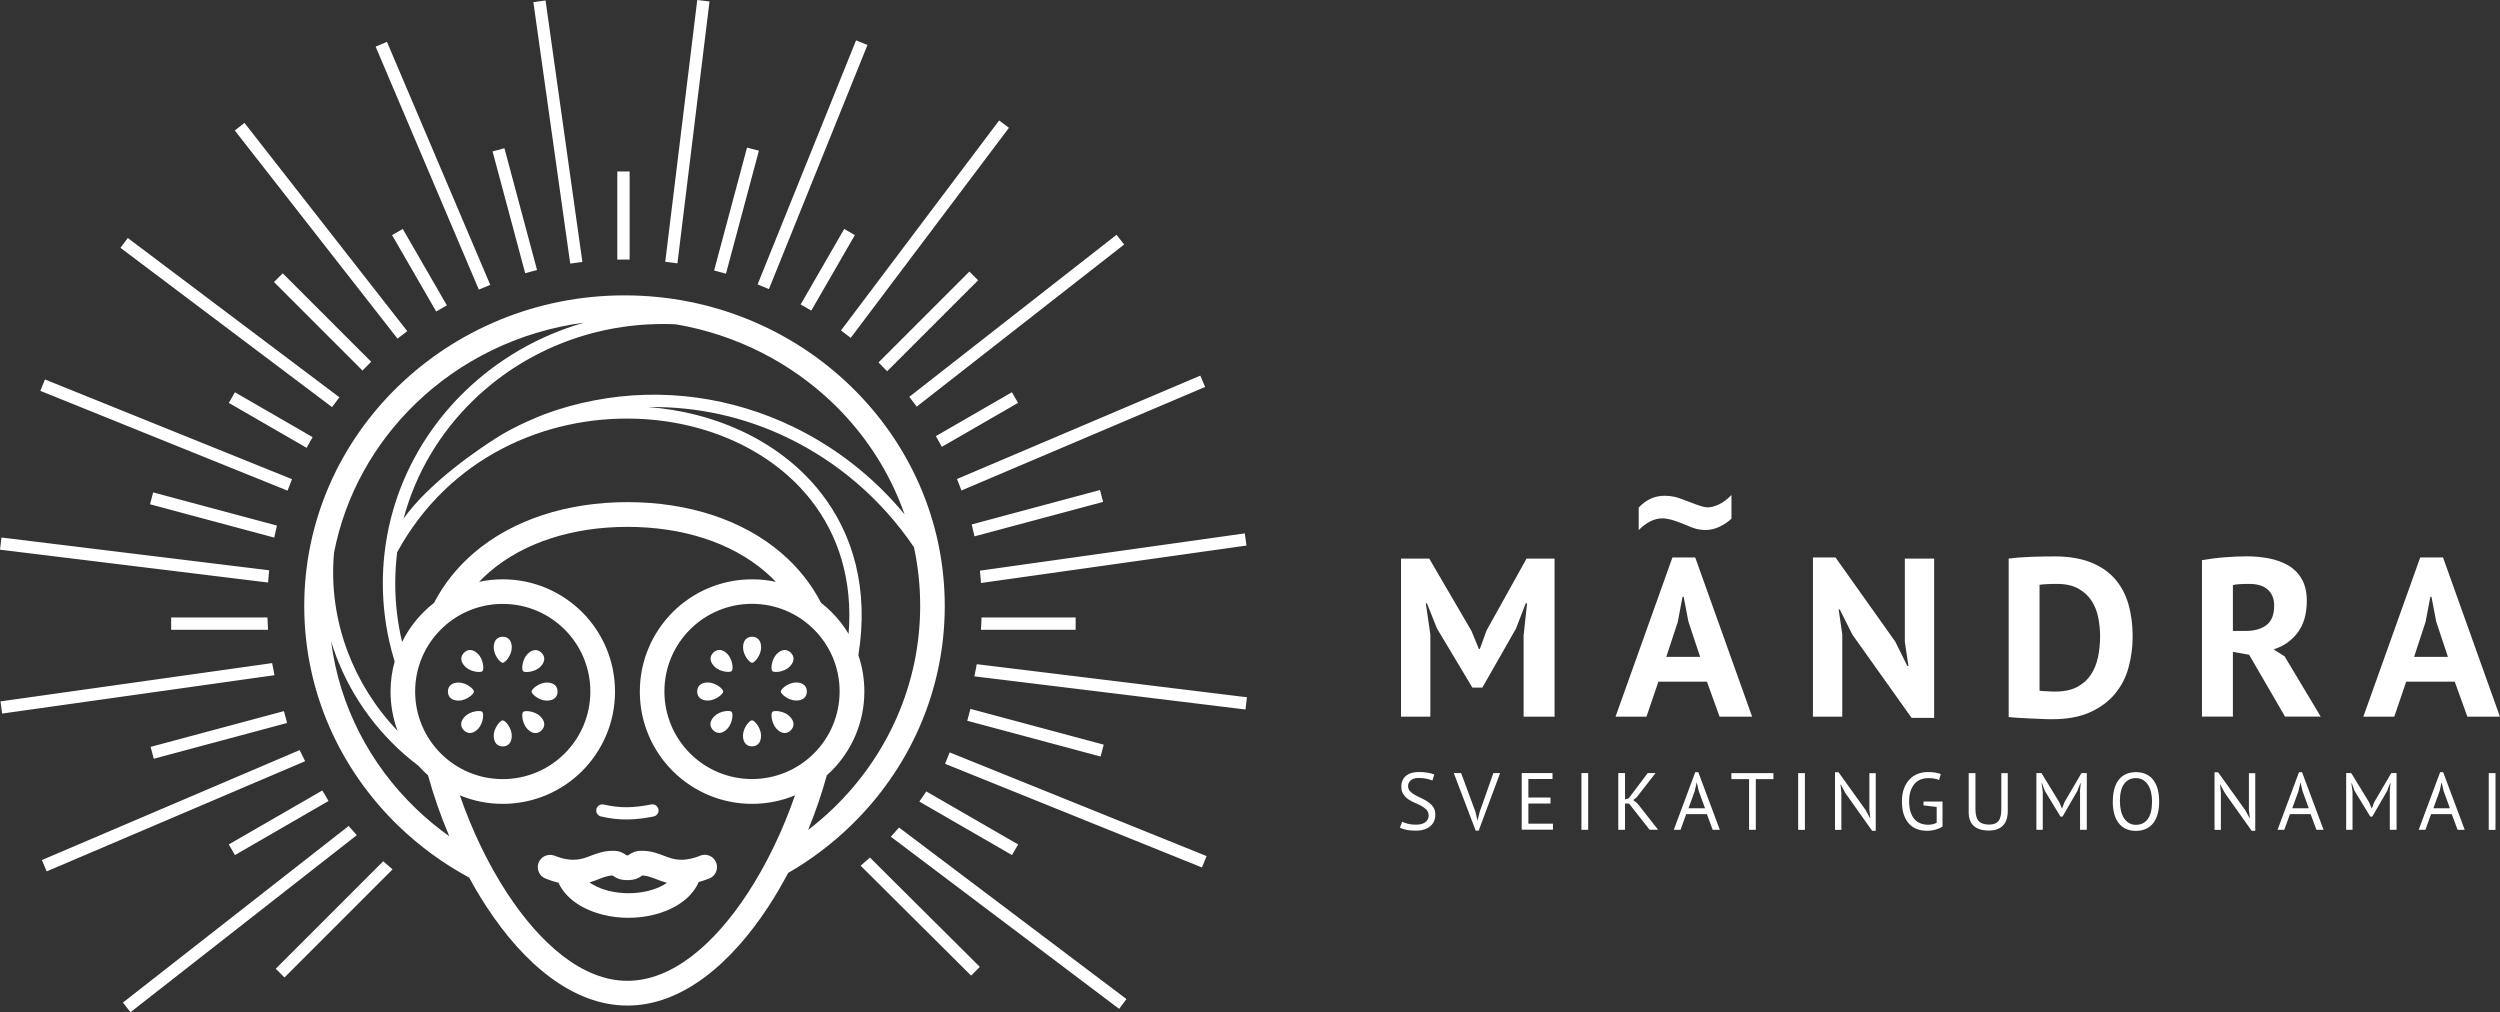 <svg xmlns="http://www.w3.org/2000/svg" id="Layer_2" viewBox="0 0 326.46 132.17"><rect x="0" y="0" width="326.46" height="132.17" fill="#333333" stroke="none"/><defs><style>.cls-1{fill:#fff;fill-rule:evenodd;stroke-width:0px;}</style></defs><g id="Layer_1-2"><path class="cls-1" d="m213.99,69.24v-2.96c.96-1.03,2.09-1.54,3.38-1.54.48,0,.92.05,1.32.14s1.13.35,2.17.76c1.04.41,1.75.62,2.12.62.43,0,.92-.13,1.48-.39.56-.26,1.1-.67,1.64-1.23v3.08c-.35.36-.84.7-1.47,1.02-.63.32-1.28.47-1.94.47-.38,0-.75-.04-1.11-.13-.36-.09-.93-.3-1.72-.64-1.17-.5-2.09-.75-2.76-.75-1.07,0-2.1.51-3.12,1.54h0Zm-132.44-30.67c11.53,0,21.98,4.53,29.55,11.87,7.58,7.34,12.27,17.48,12.27,28.69s-4.69,21.35-12.27,28.69c-2.45,2.37-5.19,4.45-8.18,6.17-.81,1.53-1.68,3.02-2.61,4.44-4.86,7.41-11.25,12.88-18.38,12.88s-13.53-5.47-18.38-12.88c-.8-1.23-1.57-2.51-2.28-3.83-3.41-1.84-6.53-4.13-9.27-6.78-7.58-7.34-12.27-17.48-12.27-28.69s4.69-21.35,12.27-28.69c7.57-7.33,18.02-11.87,29.55-11.87h0Zm.67-16.18v11.5c-.22,0-.44,0-.67,0-.32,0-.63,0-.94.01v-11.51h1.61ZM.06,91.59l35.48-5c.09.53.19,1.06.3,1.58L.28,93.18l-.22-1.59H.06Zm127.9-17.07l34.59-4.87.22,1.59-34.67,4.89c-.04-.54-.08-1.07-.14-1.6h0ZM.19,70.19l34.96,4.28c-.06.53-.1,1.07-.14,1.6L0,71.78l.19-1.6H.19Zm127.35,16.54l35.29,4.32-.19,1.6-35.4-4.33c.11-.52.21-1.05.31-1.58h0ZM16.69,31.08l-.96,1.28,27.63,20.8c.31-.43.63-.86.96-1.28l-27.63-20.8h0Zm100.71,76.98c-.35.41-.71.81-1.07,1.2l29.81,22.48.96-1.28-29.7-22.4h0ZM31.92,16.05l-1.26.99,21.25,27.18c.42-.33.84-.66,1.27-.98l-21.25-27.18h0ZM71.24.06l4.81,34.15c-.53.06-1.06.13-1.59.21L69.65.28l1.59-.22h0Zm21.41.14l-4.19,34.19c-.53-.08-1.06-.14-1.59-.2L91.05,0l1.6.19h0Zm39.1,16.49l-1.28-.96-20.65,27.42c.43.32.85.64,1.27.97l20.66-27.43h0Zm15.04,15.23l-.99-1.26-27.06,21.16c.33.42.65.85.97,1.28l27.08-21.17h0ZM46.59,109.06c-.36-.4-.71-.8-1.06-1.2l-29.48,23.06.99,1.26,29.55-23.12h0Zm110.78-58.53l-31.82,13.52c-.18-.5-.38-1-.58-1.5l31.77-13.5.63,1.48h0Zm-117.53,48.86c-.25-.48-.48-.96-.71-1.44l-33.66,14.36.63,1.48,33.75-14.39h0Zm117.12,13.89l-33.55-13.54.6-1.49,33.55,13.54-.6,1.49h0Zm-119.41-49.21L5.27,51.04l.6-1.49,32.26,13.02c-.2.49-.39.99-.58,1.5h0Zm24.98-26.25l-13.48-31.73,1.48-.63,13.49,31.74c-.5.2-.99.4-1.48.61h0Zm36.4-.68l12.86-31.87,1.49.6-12.87,31.88c-.49-.21-.99-.41-1.48-.61h0Zm-30.35-1.47c.51-.14,1.03-.28,1.55-.41l-4.26-15.9-1.55.41,4.26,15.9h0Zm-17.32,77.85c-.41-.34-.82-.69-1.22-1.05l-14.03,14.03,1.14,1.14,14.11-14.11h0ZM127.73,36.6l-1.14-1.14-11.87,11.87c.38.38.76.76,1.13,1.15l11.88-11.88h0Zm-91.92,33.6c.11-.53.23-1.05.35-1.57l-16.16-4.33-.41,1.55,16.22,4.35h0Zm107.91,28.59l.41-1.55-17.41-4.67-.41,1.55,17.41,4.67h0ZM47.34,48.38c.37-.39.75-.77,1.13-1.14l-11.55-11.55-1.14,1.14,11.56,11.56h0Zm79.47,79.02l1.14-1.14-14.35-14.28c-.4.36-.8.72-1.21,1.07l14.42,14.35h0Zm-33.56-92.08c.52.13,1.04.27,1.55.42l4.3-16.06-1.55-.41-4.3,16.06h0Zm33.64,33.15c.13.52.25,1.04.36,1.57l16.8-4.5-.41-1.55-16.74,4.49h0Zm-107.22,29.06l.41,1.55,17.41-4.67-.41-1.55-17.41,4.67h0Zm102.54-40.58c.27.46.53.93.78,1.4l9.95-5.74-.8-1.39-9.93,5.73h0ZM29.88,110.27l.8,1.39,12.22-7.06-.54-.94c-.1-.14-.19-.29-.28-.43l-12.2,7.04h0ZM52.59,29.9l-1.39.8,5.76,9.98c.46-.28.92-.54,1.39-.81l-5.76-9.98h0Zm51.96,9.86c.47.26.93.52,1.39.8l5.69-9.86-1.39-.8-5.69,9.86h0Zm16.41,63.58c-.29.45-.6.89-.91,1.33l12.1,6.99.8-1.39-12-6.93h0ZM30.68,51.22l-.8,1.39,10.16,5.87c.25-.47.51-.94.78-1.4l-10.13-5.85h0Zm97.49,29.41h12.29v1.61h-12.37c.04-.53.07-1.07.08-1.61h0Zm-105.81,0h12.56c.02.54.05,1.07.08,1.61h-12.65v-1.61h0Zm48.75-26.54c2.11-.78,4.29-1.39,6.51-1.81,8.97-1.72,18-.38,25.93,3.44,5.53,2.67,10.52,6.54,14.57,11.44-1.92-5.49-5.12-10.41-9.26-14.42-5.49-5.31-12.62-9.03-20.6-10.39-.55-.03-1.11-.04-1.66-.04-9.67,0-18.42,3.79-24.76,9.93-4.35,4.21-7.56,9.53-9.14,15.48,3.36-4.73,9.9-9.15,12.33-10.67,2.43-1.52,5.45-2.72,6.08-2.96h0Zm48.22,17.34c-4.25-6.27-9.98-11.13-16.47-14.26-5.63-2.72-11.85-4.12-18.19-4.01,4.21.32,8.29,1.34,11.97,3.03,4.15,1.9,7.8,4.65,10.55,8.16,4.2,5.37,6.3,12.52,4.9,21.21.51,1.49.78,3.08.78,4.74,0,4.05-1.64,7.71-4.29,10.37-.2.2-.4.39-.61.57-.65,2.36-1.47,4.77-2.44,7.14,1.17-.9,2.28-1.86,3.34-2.88,6.97-6.75,11.29-16.08,11.29-26.39,0-2.64-.28-5.21-.82-7.69h0Zm-8.52,11.37c.58-7.08-1.36-12.95-4.88-17.46-2.59-3.31-6.03-5.89-9.95-7.69-3.94-1.81-8.37-2.82-12.91-2.97-11.85-.4-24.45,5.04-31.21,17.44-.16,1.33-.25,2.69-.25,4.07,0,2.59.3,5.15.9,7.64.71-1.45,1.66-2.76,2.79-3.89.43-.43.89-.84,1.38-1.22,1.3-2.5,3.05-4.67,5.17-6.49,5.07-4.36,12.21-6.66,20.1-6.66s15.02,2.3,20.1,6.66c2.12,1.82,3.87,3.99,5.17,6.49.48.38.94.78,1.38,1.22.85.85,1.6,1.81,2.23,2.86h0Zm-59.28,3.56c-.14-.45-.27-.9-.39-1.36-.76-2.87-1.15-5.84-1.15-8.82,0-9.8,4.1-18.67,10.73-25.09,4.28-4.14,9.6-7.26,15.56-8.96-8.56,1.13-16.23,4.97-22.04,10.6-5.37,5.2-9.16,11.92-10.62,19.44-.4,4.4.23,8.81,1.77,12.91,1.43,3.8,3.64,7.34,6.53,10.36-.6-1.6-.92-3.33-.92-5.13,0-1.37.19-2.69.54-3.95h0Zm3.14,13.66c-5.01-3.77-8.7-8.81-10.79-14.38-.23-.62-.44-1.24-.64-1.87,1.08,8.45,5.08,16.02,10.99,21.74,1.38,1.34,2.86,2.57,4.44,3.69-1.12-2.63-2.05-5.32-2.78-7.96-.21-.19-.41-.38-.61-.57-.21-.21-.42-.43-.62-.65h0Zm43.54-16.87c-.65,0-1.18.42-1.18,1.4s.83,2,1.18,2,1.18-1.02,1.18-2-.53-1.4-1.18-1.4h0Zm-32.56-7.5c4.05,0,7.71,1.64,10.37,4.29,2.65,2.65,4.29,6.32,4.29,10.37s-1.64,7.71-4.29,10.37c-2.65,2.65-6.32,4.29-10.37,4.29-1.98,0-3.87-.39-5.6-1.11,1.53,4.44,3.64,8.91,6.19,12.8,4.31,6.57,9.81,11.42,15.69,11.42s11.39-4.85,15.69-11.42c2.55-3.89,4.66-8.36,6.19-12.8-1.72.71-3.62,1.11-5.6,1.11-4.05,0-7.71-1.64-10.37-4.29-2.65-2.65-4.29-6.32-4.29-10.37s1.64-7.71,4.29-10.37c2.65-2.65,6.32-4.29,10.37-4.29,1.07,0,2.1.11,3.11.33-.43-.45-.89-.89-1.37-1.3-4.48-3.85-10.88-5.88-18.01-5.88s-13.53,2.03-18.01,5.88c-.48.41-.94.85-1.37,1.3,1-.22,2.04-.33,3.11-.33h0Zm0,7.5c-.65,0-1.18.42-1.18,1.4s.83,2,1.18,2,1.18-1.02,1.18-2-.53-1.4-1.18-1.4h0Zm0,14.32c.65,0,1.18-.42,1.18-1.4s-.83-2-1.18-2-1.18,1.02-1.18,2,.53,1.4,1.18,1.4h0Zm-5.06-12.23c-.46.46-.53,1.13.16,1.82.69.69,2.01.82,2.25.58.24-.24.11-1.56-.58-2.25-.69-.69-1.36-.62-1.82-.16h0Zm10.13,10.13c.46-.46.53-1.13-.16-1.82s-2.01-.82-2.25-.58-.11,1.56.58,2.25c.69.69,1.36.62,1.82.16h0Zm-12.23-5.06c0,.65.42,1.18,1.4,1.18s2-.83,2-1.18-1.02-1.18-2-1.18-1.4.53-1.4,1.18h0Zm14.32,0c0-.65-.42-1.18-1.4-1.18s-2,.83-2,1.18,1.02,1.18,2,1.18,1.4-.53,1.4-1.18h0Zm-12.23,5.06c.46.46,1.13.53,1.82-.16.69-.69.82-2.01.58-2.25s-1.56-.11-2.25.58c-.69.69-.62,1.36-.16,1.82h0Zm10.13-10.13c-.46-.46-1.13-.53-1.82.16-.69.69-.82,2.01-.58,2.25.24.24,1.56.11,2.25-.58.69-.69.62-1.36.16-1.82h0Zm3.03-3.03c-2.07-2.07-4.93-3.35-8.09-3.35s-6.02,1.28-8.09,3.35c-2.07,2.07-3.35,4.93-3.35,8.09s1.28,6.02,3.35,8.09c2.07,2.07,4.93,3.35,8.09,3.35s6.02-1.28,8.09-3.35c2.07-2.07,3.35-4.93,3.35-8.09s-1.28-6.02-3.35-8.09h0Zm4.73,24.4c1.2.29,2.33.41,3.45.4,1.13-.01,2.24-.15,3.43-.39.44-.09.72-.51.63-.94-.09-.44-.51-.72-.94-.63-1.12.22-2.14.35-3.13.36-1,.01-1.99-.1-3.06-.35-.43-.1-.86.16-.97.59-.1.43.16.86.59.97h0Zm12.97,5.13c-2.36.92-3.56.46-4.68.03-.89-.34-1.75-.67-2.95-.67-.91,0-1.32.28-1.75.57-.03.02-.06.04-.13.04h-.01c-.07,0-.1-.02-.13-.04-.43-.29-.83-.57-1.75-.57-1.19,0-2.06.33-2.95.67-1.13.43-2.33.89-4.68-.03-.83-.32-1.76.09-2.08.91-.32.83.09,1.76.91,2.08.61.24,1.17.42,1.69.54.55,1.23,1.59,2.28,2.97,3.07,1.65.94,3.83,1.51,6.16,1.51s4.46-.56,6.11-1.48c1.44-.8,2.52-1.9,3.07-3.19.43-.12.88-.27,1.37-.46.83-.32,1.23-1.25.91-2.08-.32-.83-1.25-1.23-2.08-.91h0Zm-14.47,3.48c.16.12.33.23.52.33,1.19.68,2.8,1.09,4.58,1.09s3.35-.4,4.54-1.06c.17-.09.33-.19.48-.3-.52-.14-1-.32-1.47-.5-.59-.22-1.15-.44-1.74-.46-.44.3-.9.61-1.95.61s-1.51-.31-1.95-.61c-.58.02-1.15.23-1.74.46-.41.16-.82.32-1.27.45h0Zm21.23-17.76c.65,0,1.18-.42,1.18-1.4s-.83-2-1.18-2-1.18,1.02-1.18,2,.53,1.4,1.18,1.4h0Zm-5.06-12.23c-.46.46-.53,1.13.16,1.82.69.69,2.01.82,2.25.58.24-.24.11-1.56-.58-2.25s-1.36-.62-1.82-.16h0Zm10.13,10.13c.46-.46.53-1.13-.16-1.82-.69-.69-2.01-.82-2.25-.58-.24.24-.11,1.56.58,2.25.69.69,1.36.62,1.82.16h0Zm-12.23-5.06c0,.65.42,1.18,1.4,1.18s2-.83,2-1.18-1.02-1.18-2-1.18-1.4.53-1.4,1.18h0Zm14.32,0c0-.65-.42-1.18-1.4-1.18s-2,.83-2,1.18,1.02,1.18,2,1.18,1.4-.53,1.4-1.18h0Zm-12.23,5.06c.46.46,1.13.53,1.82-.16.69-.69.83-2.01.58-2.25-.24-.24-1.56-.11-2.25.58-.69.69-.62,1.36-.16,1.82h0Zm10.13-10.13c-.46-.46-1.13-.53-1.82.16-.69.69-.83,2.01-.58,2.25.24.24,1.56.11,2.25-.58s.62-1.36.16-1.82h0Zm3.03-3.03c-2.07-2.07-4.93-3.35-8.09-3.35s-6.02,1.28-8.09,3.35c-2.07,2.07-3.35,4.93-3.35,8.09s1.28,6.02,3.35,8.09c2.07,2.07,4.93,3.35,8.09,3.35s6.02-1.28,8.09-3.35c2.07-2.07,3.35-4.93,3.35-8.09s-1.28-6.02-3.35-8.09h0Zm80.26,24.27c0-.3-.09-.54-.26-.72-.18-.19-.4-.35-.66-.5-.26-.14-.55-.28-.86-.41-.31-.13-.6-.28-.86-.46-.26-.18-.48-.4-.66-.67-.18-.26-.26-.6-.26-1.01,0-.58.2-1.04.6-1.38.4-.34.97-.51,1.71-.51.43,0,.82.03,1.17.1.35.06.63.14.83.24l-.26.78c-.16-.08-.4-.16-.71-.23s-.67-.11-1.06-.11c-.47,0-.81.1-1.05.31-.23.21-.35.45-.35.74s.09.5.26.69c.18.18.4.35.66.49.26.14.55.29.86.43s.6.31.86.49c.26.19.49.41.66.67.18.26.26.59.26.97,0,.32-.06.6-.17.86-.11.25-.28.47-.5.66-.22.18-.48.32-.79.42-.31.1-.66.15-1.06.15-.53,0-.97-.04-1.31-.12-.35-.08-.61-.17-.8-.27l.3-.78c.16.09.4.18.72.26.32.09.67.13,1.07.13.23,0,.45-.02.66-.07.2-.05.38-.12.53-.22s.27-.23.35-.39c.09-.16.13-.34.13-.55h0Zm6.13-.43l.25,1.12h.01l.28-1.14,1.79-5.07h.88l-2.8,7.52h-.39l-2.86-7.52h.96l1.88,5.09h0Zm6.02-5.09h4.03v.78h-3.15v2.42h2.89v.78h-2.89v2.63h3.21v.78h-4.08v-7.41h0Zm7.81,0h.88v7.41h-.88v-7.41h0Zm6.19,3.98h-.5v3.43h-.88v-7.41h.88v3.45l.48-.15,2.49-3.3h1.02l-2.48,3.18-.44.35.54.42,2.71,3.45h-1.11l-2.7-3.43h0Zm10.21,1.38h-2.72l-.74,2.05h-.88l2.8-7.52h.4l2.81,7.52h-.93l-.76-2.05h0Zm-2.43-.76h2.17l-.82-2.25-.26-1.12h-.01l-.26,1.14-.81,2.23h0Zm11.11-3.81h-2.31v6.62h-.88v-6.62h-2.31v-.78h5.49v.78h0Zm3.22-.78h.88v7.41h-.88v-7.41h0Zm6.14,2.56l-.57-1.07h-.04l.11,1.07v4.85h-.83v-7.52h.47l3.54,4.94.55,1.02h.05l-.12-1.02v-4.82h.83v7.52h-.47l-3.52-4.96h0Zm10.22,1.15h2.49v3.26c-.11.08-.25.16-.41.23-.16.07-.33.13-.51.18-.18.05-.37.09-.56.11-.19.02-.38.04-.57.04-.47,0-.91-.08-1.3-.23-.39-.15-.74-.38-1.03-.7-.29-.31-.51-.71-.68-1.2-.16-.48-.24-1.05-.24-1.71s.1-1.27.3-1.76c.2-.49.45-.88.77-1.19s.67-.53,1.07-.67c.4-.14.79-.21,1.18-.21.42,0,.77.02,1.05.07.28.05.51.11.7.19l-.22.78c-.34-.17-.82-.25-1.45-.25-.3,0-.59.05-.88.15-.29.1-.56.27-.79.51-.23.24-.42.55-.57.94-.15.39-.22.87-.22,1.44,0,.52.06.97.18,1.35.12.38.29.7.5.95.22.25.47.44.78.56.3.12.63.19.99.19.45,0,.83-.09,1.15-.26v-2.06l-1.72-.21v-.5h0Zm10.16-3.71h.85v4.94c0,.44-.06.83-.17,1.15-.12.32-.28.59-.5.8-.21.21-.47.36-.78.46-.3.1-.64.15-1,.15-.87,0-1.53-.2-1.98-.59-.44-.4-.67-.99-.67-1.8v-5.11h.88v4.7c0,.37.04.69.11.95.07.26.18.47.33.62.15.16.33.27.56.34.22.07.48.11.78.11.57,0,.98-.16,1.23-.47.25-.31.37-.83.37-1.55v-4.7h0Zm10.27,2.43l.11-1.11h-.05l-.4,1.02-1.93,3.34h-.26l-2.04-3.35-.38-1.01h-.05l.15,1.1v4.98h-.83v-7.41h.66l2.32,3.79.35.83h.02l.33-.85,2.21-3.77h.69v7.41h-.88v-4.97h0Zm4.3,1.27c0-1.23.26-2.18.78-2.84.52-.66,1.27-.99,2.23-.99.52,0,.97.09,1.35.28.38.18.7.44.95.78.25.34.44.74.56,1.21.12.47.18.99.18,1.57,0,1.23-.26,2.18-.79,2.84-.53.66-1.27.99-2.25.99-.51,0-.96-.09-1.34-.28-.38-.18-.69-.44-.94-.78-.25-.33-.44-.74-.56-1.21-.12-.47-.18-.99-.18-1.57h0Zm.93,0c0,.41.04.8.12,1.16.08.37.21.69.38.97.17.28.39.5.65.67.26.17.58.25.94.25.66,0,1.17-.25,1.54-.75.37-.5.56-1.26.56-2.3,0-.4-.04-.79-.12-1.16-.08-.37-.21-.69-.38-.97-.17-.28-.39-.5-.66-.67-.26-.17-.58-.25-.95-.25-.65,0-1.16.25-1.53.75-.37.5-.56,1.26-.56,2.3h0Zm13.68-1.14l-.57-1.07h-.04l.11,1.07v4.85h-.83v-7.52h.47l3.54,4.94.55,1.02h.05l-.12-1.02v-4.82h.83v7.52h-.47l-3.52-4.96h0Zm11.24,2.79h-2.72l-.74,2.05h-.88l2.8-7.52h.4l2.81,7.52h-.93l-.76-2.05h0Zm-2.43-.76h2.17l-.82-2.25-.26-1.12h-.01l-.26,1.14-.81,2.23h0Zm12.73-2.16l.11-1.11h-.05l-.4,1.02-1.93,3.34h-.26l-2.04-3.35-.38-1.01h-.05l.15,1.1v4.98h-.83v-7.41h.66l2.32,3.79.35.83h.02l.33-.85,2.21-3.77h.69v7.41h-.88v-4.97h0Zm8.13,2.92h-2.72l-.74,2.05h-.88l2.8-7.52h.4l2.81,7.52h-.93l-.76-2.05h0Zm-2.43-.76h2.17l-.82-2.25-.26-1.12h-.01l-.26,1.14-.81,2.23h0Zm7.24-4.59h.88v7.41h-.88v-7.41h0Zm-126.02-18.07l.44-4.1h-.18l-1.27,3.3-4.39,7.7h-1.3l-4.63-7.73-1.3-3.27h-.15l.59,4.07v10.73h-3.83v-20.64h3.69l5.51,9.44.97,2.36h.12l.88-2.42,5.22-9.38h3.66v20.64h-4.04v-10.7h0Zm23.93,6.13h-6.34l-1.56,4.57h-4.04l7.43-20.79h2.98l7.43,20.79h-4.25l-1.65-4.57h0Zm-5.31-3.24h4.42l-1.53-4.6-.62-3.24h-.15l-.62,3.27-1.5,4.57h0Zm24.28-2.95l-1.62-3.24h-.15l.47,3.24v10.76h-3.83v-20.79h2.95l7.81,11,1.56,3.16h.15l-.47-3.16v-10.85h3.83v20.79h-2.95l-7.76-10.91h0Zm20.42-9.88c.41-.06.88-.11,1.4-.15.52-.04,1.06-.07,1.61-.09.55-.02,1.09-.03,1.61-.04.52,0,.99-.01,1.4-.01,1.83,0,3.39.26,4.69.77,1.3.51,2.35,1.23,3.16,2.15.81.92,1.4,2.02,1.77,3.3.37,1.28.56,2.68.56,4.22,0,1.4-.18,2.74-.53,4.04-.35,1.3-.94,2.45-1.77,3.45-.83,1-1.91,1.81-3.26,2.42-1.35.61-3.01.91-5,.91-.31,0-.73,0-1.25-.03-.52-.02-1.06-.04-1.62-.07-.56-.03-1.1-.06-1.61-.09-.51-.03-.89-.06-1.15-.1v-20.67h0Zm6.34,3.3c-.43,0-.87,0-1.31.03-.44.02-.77.05-.99.09v13.83c.08.02.21.03.4.04.19,0,.39.02.6.03.22,0,.42.02.62.03.2,0,.34.01.44.01,1.14,0,2.09-.2,2.85-.6.76-.4,1.36-.94,1.8-1.61.44-.67.75-1.44.93-2.31.18-.87.27-1.77.27-2.7,0-.81-.08-1.62-.24-2.43-.16-.82-.45-1.55-.87-2.2-.42-.65-1-1.18-1.72-1.59-.73-.41-1.65-.62-2.77-.62h0Zm18.91-3.1c.45-.08.94-.15,1.46-.22.52-.07,1.04-.12,1.56-.16.52-.04,1.03-.07,1.52-.09.49-.02.94-.03,1.36-.03.96,0,1.91.09,2.85.27.93.18,1.77.48,2.51.91.74.43,1.33,1.03,1.77,1.78.44.76.66,1.71.66,2.85,0,1.69-.39,3.07-1.18,4.13-.79,1.06-1.84,1.8-3.16,2.21l1.44.91,4.72,7.87h-4.66l-4.69-8.08-2.12-.38v8.46h-4.04v-20.44h0Zm6.19,3.1c-.41,0-.82,0-1.22.03-.4.02-.71.06-.93.12v5.99h1.71c1.12,0,2.01-.26,2.68-.77.67-.51,1-1.36,1-2.54,0-.88-.28-1.58-.83-2.08-.55-.5-1.36-.75-2.42-.75h0Zm26.82,12.77h-6.34l-1.56,4.57h-4.04l7.43-20.79h2.98l7.43,20.79h-4.25l-1.65-4.57h0Zm-5.31-3.24h4.42l-1.53-4.6-.62-3.24h-.15l-.62,3.27-1.5,4.57Z"></path></g></svg>